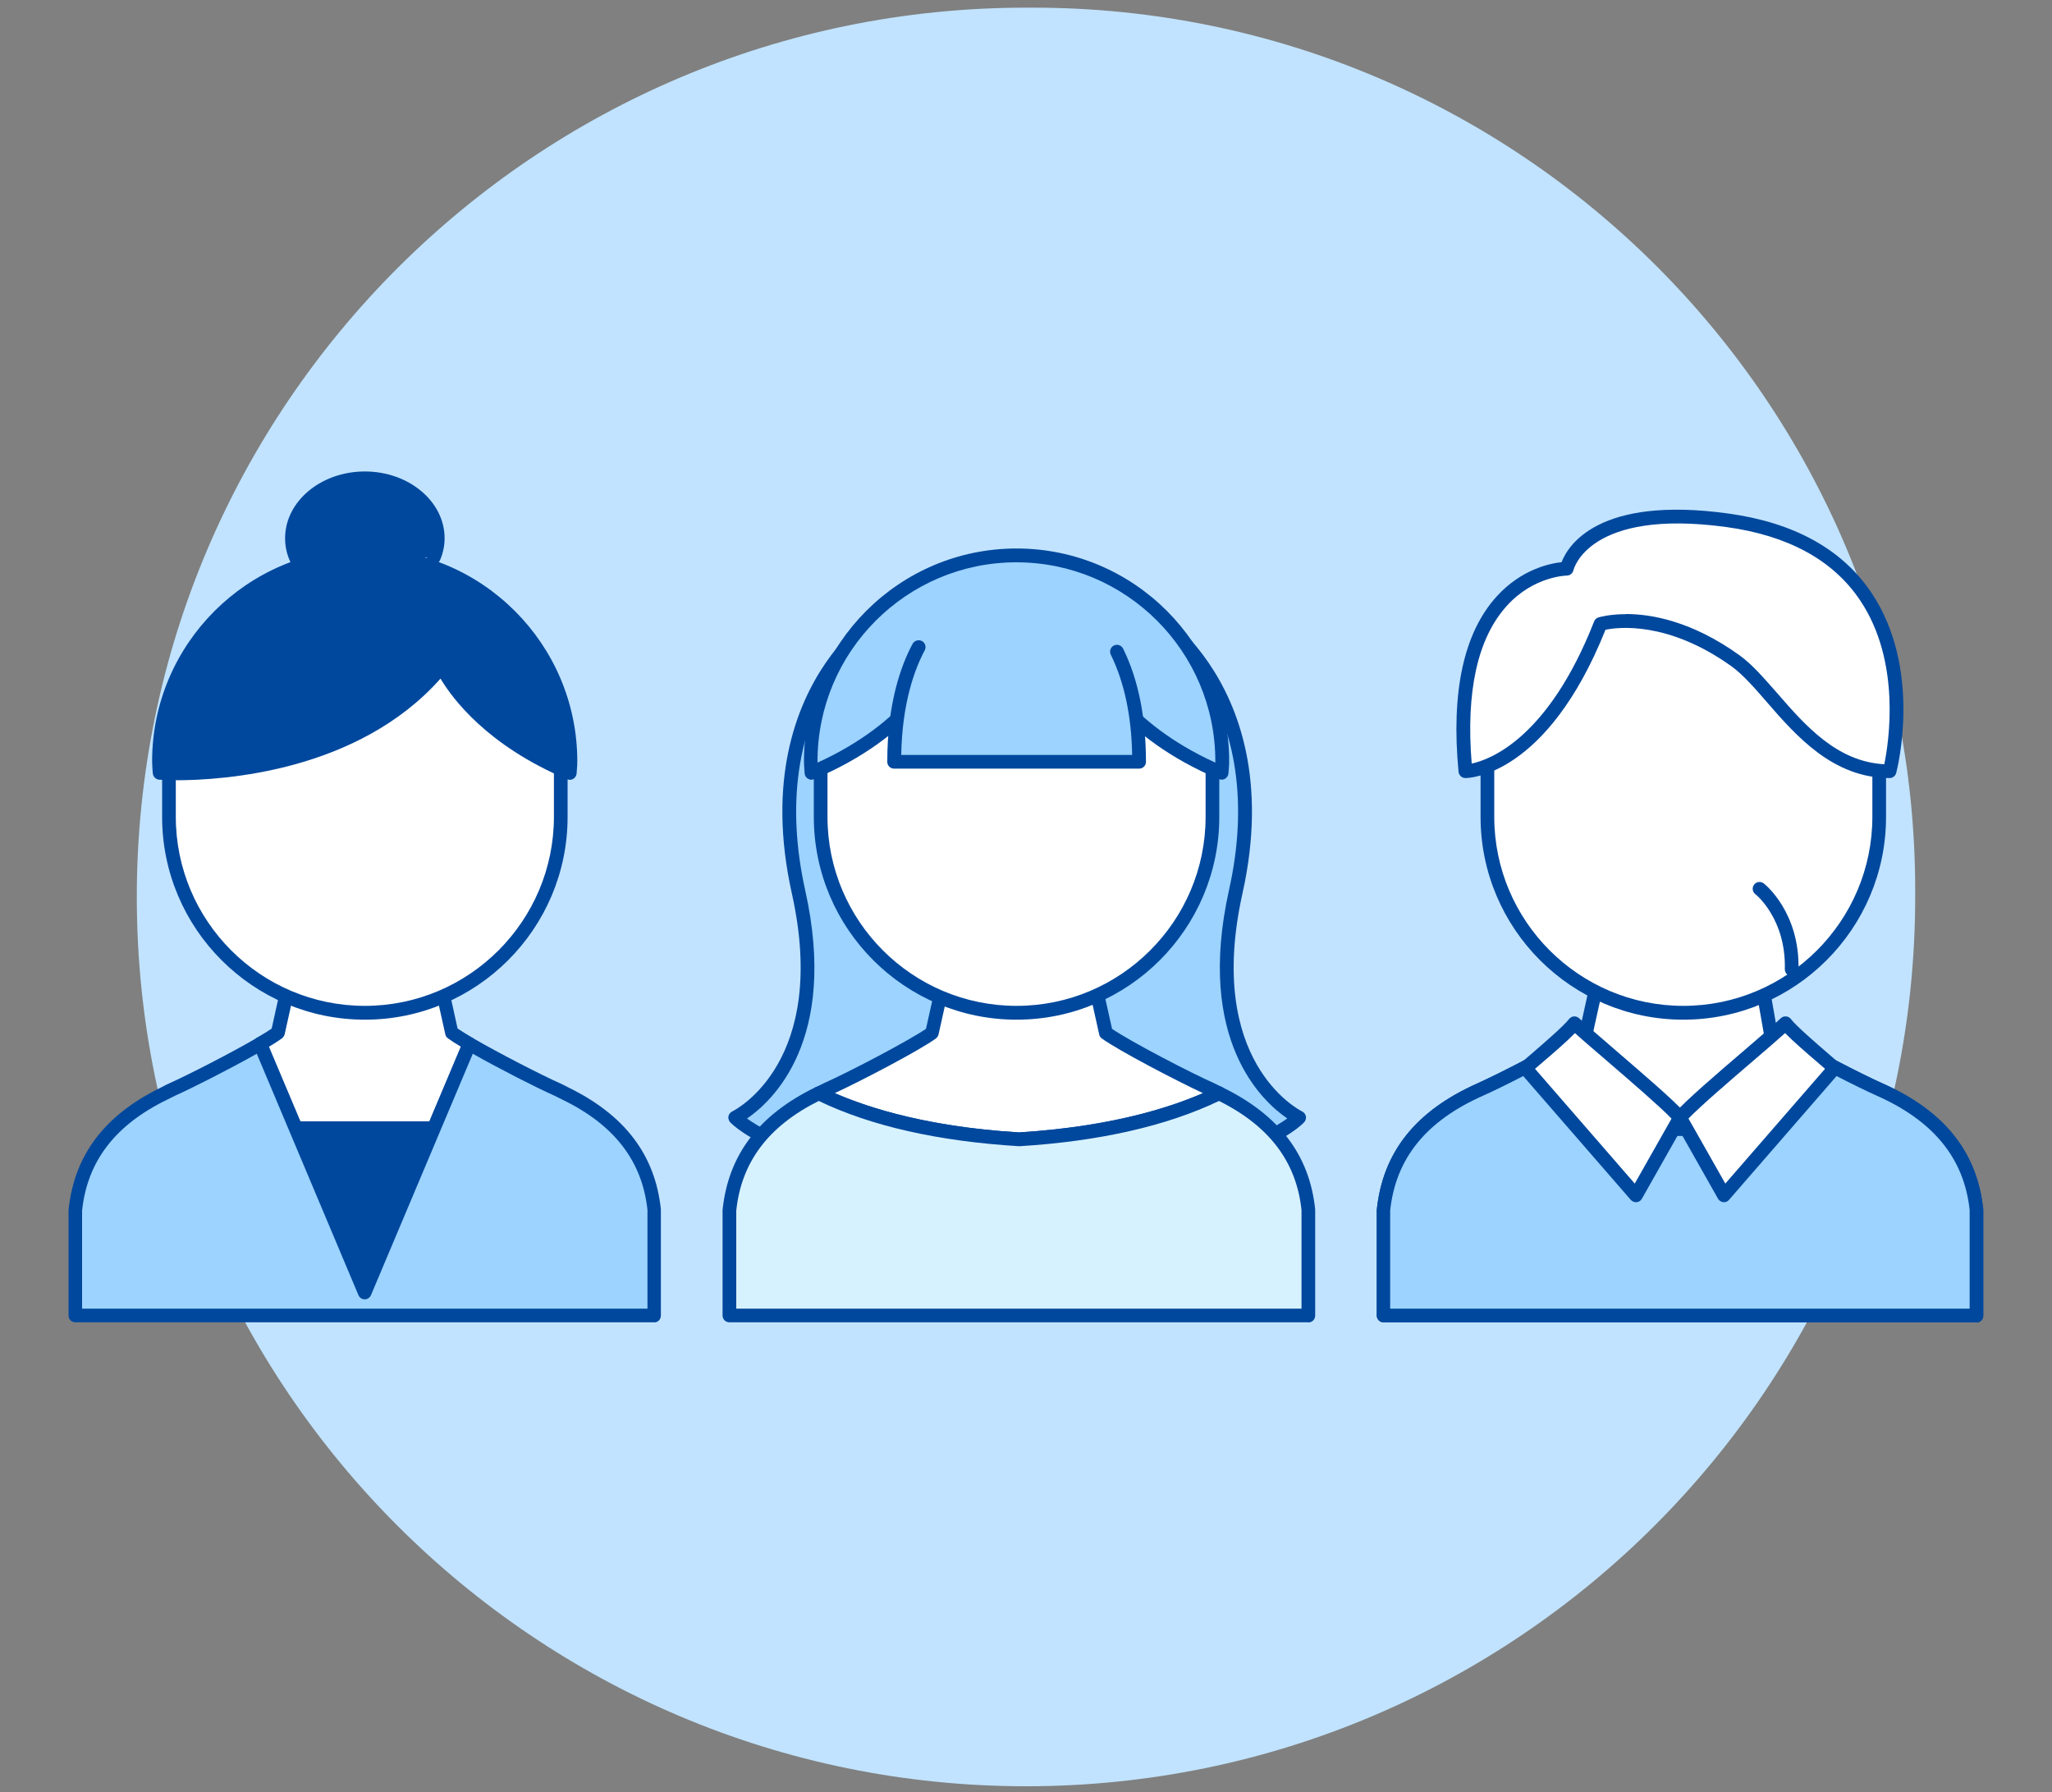 <svg width="150" height="131" viewBox="0 0 150 131" fill="none" xmlns="http://www.w3.org/2000/svg">
<rect x="0" y="0" width="150" height="131" fill="#808080" stroke="none"/>
<g clip-path="url(#clip0_2725_19790)">
<path d="M75 0.56H75.5C111.1 0.56 140 29.46 140 65.06V65.56C140 101.43 110.87 130.56 75 130.56C39.13 130.56 10 101.43 10 65.56C10 29.68 39.13 0.56 75 0.56Z" fill="#C1E3FF"/>
<path d="M108.21 79.63C109.98 78.84 114.68 76.41 115.94 75.49L117.04 70.54C118.83 71.35 120.78 71.8 122.81 71.8C124.84 71.8 126.78 71.35 128.58 70.54L129.53 75.95L129.69 75.48C130.95 76.4 135.65 78.84 137.42 79.62C141.76 81.55 144.08 84.43 144.5 88.42V96.13H126.22H122.87H122.77H119.42H101.14V88.42C101.56 84.43 103.87 81.54 108.22 79.62L108.21 79.63Z" fill="white"/>
<path d="M144.49 96.65H101.14C100.86 96.65 100.64 96.43 100.64 96.15V88.44C101.08 84.2 103.49 81.19 108.01 79.18C109.76 78.4 114.12 76.13 115.5 75.19L116.55 70.44C116.58 70.29 116.68 70.17 116.81 70.1C116.95 70.03 117.1 70.03 117.24 70.1C120.82 71.71 124.78 71.71 128.36 70.1C128.5 70.04 128.66 70.04 128.8 70.11C128.94 70.18 129.03 70.31 129.06 70.47L129.86 75.04C129.86 75.04 129.93 75.08 129.96 75.1C131.15 75.96 135.78 78.38 137.6 79.19C142.12 81.2 144.53 84.21 144.97 88.4V96.17C144.97 96.45 144.75 96.67 144.47 96.67L144.49 96.65ZM101.63 95.65H143.98V88.44C143.58 84.69 141.36 81.94 137.2 80.09C135.69 79.42 131.7 77.37 129.92 76.25C129.82 76.38 129.67 76.46 129.48 76.45C129.25 76.43 129.06 76.26 129.02 76.04L128.18 71.25C124.69 72.65 120.88 72.65 117.39 71.24L116.42 75.61C116.39 75.76 116.28 75.89 116.14 75.95C114.71 76.96 110.06 79.35 108.4 80.09C104.23 81.94 102.02 84.69 101.62 88.49V95.65H101.63Z" fill="#00489D"/>
<path d="M108.21 79.63C109.66 78.99 113.07 77.24 114.95 76.12L121.58 82.52H123.88L130.57 76.06C132.43 77.17 135.93 78.97 137.4 79.63C141.74 81.56 144.06 84.44 144.48 88.43V96.14H126.2H122.85H122.75H119.4H101.12V88.43C101.54 84.43 103.85 81.55 108.2 79.63H108.21Z" fill="#9CD3FF"/>
<path d="M144.49 96.65H101.14C100.86 96.65 100.64 96.43 100.64 96.15V88.44C101.08 84.2 103.49 81.19 108.01 79.18C109.48 78.52 112.86 76.79 114.7 75.7C114.89 75.59 115.14 75.61 115.3 75.77L121.79 82.03H123.69L130.23 75.71C130.39 75.55 130.64 75.52 130.83 75.64C132.63 76.72 136.12 78.52 137.61 79.18C142.13 81.19 144.54 84.2 144.98 88.39V96.16C144.98 96.44 144.76 96.66 144.48 96.66L144.49 96.65ZM101.63 95.65H143.98V88.44C143.58 84.69 141.36 81.94 137.2 80.09C135.77 79.46 132.54 77.8 130.64 76.69L124.22 82.89C124.13 82.98 124 83.03 123.87 83.03H121.57C121.44 83.03 121.32 82.98 121.22 82.89L114.86 76.75C112.94 77.86 109.81 79.47 108.4 80.09C104.23 81.94 102.02 84.69 101.62 88.49V95.65H101.63Z" fill="#00489D"/>
<path d="M111.509 78.07L119.589 87.37L122.809 81.68C121.449 80.17 116.479 76.11 115.089 74.79C114.559 75.5 112.129 77.5 111.509 78.07Z" fill="white"/>
<path d="M119.589 87.87C119.449 87.87 119.309 87.81 119.209 87.7L111.129 78.4C110.949 78.19 110.969 77.89 111.169 77.7C111.339 77.55 111.629 77.3 111.979 77C112.859 76.24 114.329 74.97 114.689 74.49C114.779 74.38 114.909 74.3 115.049 74.29C115.189 74.28 115.329 74.33 115.439 74.43C115.959 74.92 117.019 75.84 118.149 76.81C120.099 78.49 122.319 80.39 123.179 81.35C123.319 81.51 123.349 81.74 123.239 81.93L120.019 87.62C119.939 87.76 119.799 87.86 119.629 87.87C119.609 87.87 119.599 87.87 119.579 87.87H119.589ZM112.209 78.12L119.499 86.51L122.189 81.76C121.219 80.77 119.169 79.01 117.499 77.57C116.549 76.75 115.699 76.03 115.129 75.51C114.579 76.08 113.639 76.9 112.629 77.76C112.479 77.89 112.339 78.01 112.209 78.12Z" fill="#00489D"/>
<path d="M134.11 78.07L126.03 87.37L122.81 81.68C124.17 80.17 129.14 76.11 130.53 74.79C131.06 75.5 133.49 77.5 134.11 78.07Z" fill="white"/>
<path d="M126.029 87.87C126.029 87.87 126 87.87 125.98 87.87C125.82 87.85 125.669 87.76 125.589 87.62L122.37 81.93C122.26 81.74 122.289 81.51 122.429 81.35C123.289 80.38 125.509 78.48 127.459 76.81C128.589 75.84 129.649 74.93 130.169 74.43C130.269 74.33 130.409 74.28 130.559 74.29C130.699 74.3 130.829 74.37 130.919 74.49C131.279 74.97 132.75 76.24 133.63 77C133.98 77.3 134.269 77.55 134.429 77.7C134.629 77.88 134.649 78.19 134.469 78.4L126.389 87.7C126.299 87.81 126.16 87.87 126.01 87.87H126.029ZM123.429 81.76L126.12 86.51L133.41 78.12C133.29 78.01 133.15 77.89 132.99 77.76C131.99 76.9 131.04 76.08 130.49 75.51C129.91 76.03 129.069 76.76 128.119 77.57C126.439 79.01 124.389 80.77 123.419 81.76H123.429Z" fill="#00489D"/>
<path d="M123.039 74.03H123.049C130.958 74.03 137.369 67.618 137.369 59.71V56.36C137.369 48.451 130.958 42.04 123.049 42.04H123.039C115.13 42.04 108.719 48.451 108.719 56.36V59.71C108.719 67.618 115.13 74.03 123.039 74.03Z" fill="white"/>
<path d="M123.049 74.53C114.879 74.53 108.229 67.88 108.229 59.71V56.37C108.229 48.2 114.879 41.55 123.049 41.55C131.219 41.55 137.869 48.2 137.869 56.37V59.71C137.869 67.88 131.219 74.53 123.049 74.53ZM123.049 42.54C115.429 42.54 109.229 48.74 109.229 56.36V59.7C109.229 67.32 115.429 73.52 123.049 73.52C130.669 73.52 136.869 67.32 136.869 59.7V56.36C136.869 48.74 130.669 42.54 123.049 42.54Z" fill="#00489D"/>
<path d="M130.97 71.35H130.96C130.68 71.35 130.47 71.11 130.47 70.84C130.56 67.19 128.4 65.42 128.31 65.35C128.09 65.18 128.06 64.86 128.23 64.65C128.4 64.44 128.71 64.4 128.93 64.57C129.04 64.65 131.57 66.7 131.47 70.87C131.47 71.14 131.24 71.36 130.97 71.36V71.35Z" fill="#00489D"/>
<path d="M117 45.6C117 45.6 121.23 44.25 126.87 48.29C129.72 50.33 132.51 56.37 138.15 56.37C138.15 56.37 142.38 40.22 126.26 38.02C115.53 36.56 114.54 41.56 114.54 41.56C114.54 41.56 105.72 41.56 107.13 56.37C107.13 56.37 112.77 56.37 117 45.6Z" fill="white"/>
<path d="M138.14 56.87C133.99 56.87 131.3 53.79 129.15 51.31C128.25 50.27 127.39 49.29 126.57 48.7C121.93 45.38 118.28 45.84 117.36 46.03C113.07 56.75 107.37 56.87 107.12 56.87C106.86 56.87 106.65 56.67 106.62 56.42C106.06 50.56 107 46.24 109.41 43.59C111.22 41.6 113.31 41.18 114.15 41.09C114.62 39.87 116.84 36.23 126.31 37.53C131.14 38.19 134.67 40.14 136.81 43.34C140.54 48.92 138.69 56.2 138.61 56.5C138.55 56.72 138.35 56.87 138.13 56.87H138.14ZM118.86 44.88C120.7 44.88 123.67 45.39 127.15 47.89C128.06 48.54 128.95 49.57 129.9 50.65C131.95 53.01 134.26 55.67 137.74 55.86C138.06 54.31 139 48.39 135.98 43.89C134.01 40.94 130.71 39.14 126.18 38.52C116.11 37.15 115.03 41.63 115.02 41.67C114.97 41.9 114.77 42.07 114.53 42.07C114.51 42.07 112.1 42.11 110.14 44.29C108.01 46.65 107.15 50.52 107.58 55.81C108.95 55.52 113.19 53.93 116.53 45.42C116.59 45.28 116.7 45.17 116.84 45.13C116.91 45.11 117.64 44.89 118.85 44.89L118.86 44.88Z" fill="#00489D"/>
<path d="M65.769 44.02C65.769 44.02 54.899 49.56 58.379 65.17C61.239 78.03 53.749 81.68 53.749 81.68C53.749 81.68 57.669 86.07 75.299 87.03V44.02H65.769Z" fill="#9CD3FF"/>
<path d="M75.299 87.53C75.299 87.53 75.279 87.53 75.269 87.53C57.629 86.57 53.539 82.2 53.369 82.02C53.269 81.9 53.219 81.74 53.249 81.59C53.279 81.44 53.379 81.31 53.519 81.24C53.809 81.1 60.619 77.57 57.879 65.28C56.049 57.04 58.209 51.59 60.349 48.46C62.679 45.06 65.419 43.63 65.539 43.57C65.609 43.53 65.689 43.52 65.769 43.52H75.299C75.579 43.52 75.799 43.74 75.799 44.02V87.03C75.799 87.17 75.739 87.3 75.639 87.39C75.549 87.48 75.419 87.53 75.299 87.53ZM54.599 81.75C56.069 82.82 61.229 85.7 74.789 86.5V44.52H65.889C65.389 44.81 63.089 46.21 61.149 49.07C58.269 53.31 57.479 58.84 58.859 65.07C61.309 76.06 56.429 80.51 54.599 81.76V81.75Z" fill="#00489D"/>
<path d="M82.939 44.02C82.939 44.02 93.809 49.56 90.329 65.17C87.469 78.03 94.959 81.68 94.959 81.68C94.959 81.68 91.039 86.07 73.409 87.03V44.02H82.939Z" fill="#9CD3FF"/>
<path d="M73.409 87.53C73.279 87.53 73.159 87.48 73.069 87.39C72.969 87.3 72.909 87.16 72.909 87.03V44.02C72.909 43.74 73.129 43.52 73.409 43.52H82.939C83.019 43.52 83.099 43.54 83.169 43.57C83.289 43.63 86.029 45.05 88.359 48.46C90.499 51.59 92.659 57.04 90.829 65.28C88.089 77.57 94.899 81.09 95.189 81.24C95.329 81.31 95.429 81.44 95.459 81.59C95.489 81.74 95.449 81.9 95.339 82.02C95.169 82.21 91.079 86.58 73.439 87.53C73.439 87.53 73.419 87.53 73.409 87.53ZM73.909 44.52V86.5C87.469 85.7 92.629 82.81 94.099 81.75C92.279 80.51 87.399 76.05 89.839 65.06C91.229 58.84 90.429 53.31 87.549 49.06C85.609 46.2 83.309 44.8 82.809 44.51H73.909V44.52Z" fill="#00489D"/>
<path d="M88.57 79.63C86.8 78.85 82.11 76.41 80.84 75.49L79.74 70.54C78.1 71.28 76.33 71.7 74.48 71.77C72.64 71.7 70.86 71.28 69.22 70.54L68.12 75.49C66.85 76.41 62.16 78.85 60.39 79.63C60.2 79.72 60.03 79.81 59.84 79.91C62.72 81.33 67.33 82.82 74.31 83.26V83.28C74.36 83.28 74.42 83.28 74.47 83.27C74.52 83.27 74.58 83.27 74.63 83.28V83.26C81.61 82.81 86.22 81.33 89.1 79.91C88.91 79.82 88.75 79.72 88.55 79.63H88.57Z" fill="white"/>
<path d="M74.639 83.78H74.619L74.489 83.28L74.519 83.77C74.459 83.77 74.379 83.77 74.299 83.75C68.389 83.38 63.459 82.24 59.639 80.36C59.469 80.28 59.359 80.1 59.359 79.91C59.359 79.72 59.469 79.54 59.639 79.46L59.849 79.36C59.969 79.3 60.079 79.24 60.209 79.18C61.949 78.41 66.299 76.14 67.689 75.2L68.749 70.44C68.779 70.29 68.879 70.17 69.009 70.1C69.139 70.03 69.299 70.03 69.439 70.1C71.039 70.82 72.739 71.22 74.509 71.28C76.239 71.21 77.949 70.82 79.539 70.1C79.679 70.04 79.829 70.04 79.969 70.1C80.109 70.16 80.199 70.29 80.229 70.44L81.289 75.2C82.679 76.15 87.029 78.41 88.769 79.18C88.899 79.24 89.009 79.3 89.129 79.36L89.339 79.46C89.509 79.54 89.619 79.72 89.619 79.91C89.619 80.1 89.509 80.28 89.339 80.36C85.549 82.23 80.659 83.37 74.809 83.76C74.759 83.78 74.699 83.79 74.639 83.79V83.78ZM74.509 82.77C74.509 82.77 74.569 82.77 74.609 82.76C80.979 82.35 85.279 81.06 87.939 79.9C85.989 78.99 81.779 76.8 80.539 75.9C80.439 75.83 80.369 75.72 80.349 75.6L79.379 71.24C77.829 71.86 76.189 72.21 74.499 72.27C72.779 72.21 71.129 71.86 69.579 71.24L68.609 75.6C68.579 75.72 68.509 75.82 68.419 75.9C67.179 76.8 62.979 78.99 61.019 79.9C63.689 81.06 67.979 82.36 74.349 82.76C74.379 82.76 74.409 82.76 74.439 82.77C74.469 82.77 74.489 82.77 74.499 82.77H74.509Z" fill="#00489D"/>
<path d="M89.119 79.91C86.209 81.34 81.559 82.84 74.489 83.27C67.419 82.84 62.759 81.34 59.859 79.91C55.889 81.83 53.729 84.62 53.329 88.44V96.15H95.649V88.44C95.249 84.62 93.099 81.83 89.119 79.91Z" fill="#D7F2FF"/>
<path d="M95.639 96.65H53.319C53.039 96.65 52.819 96.43 52.819 96.15V88.44C53.239 84.4 55.469 81.48 59.629 79.46C59.769 79.39 59.929 79.39 60.069 79.46C62.639 80.72 67.229 82.33 74.509 82.77C81.729 82.32 86.319 80.72 88.889 79.46C89.029 79.39 89.189 79.39 89.329 79.46C93.489 81.48 95.719 84.4 96.139 88.39V96.16C96.139 96.44 95.919 96.66 95.639 96.66V96.65ZM53.819 95.65H95.139V88.44C94.769 84.94 92.799 82.31 89.109 80.47C85.279 82.3 80.369 83.42 74.509 83.78C68.589 83.42 63.679 82.31 59.849 80.47C56.159 82.32 54.189 84.94 53.819 88.5V95.66V95.65Z" fill="#00489D"/>
<path d="M74.299 74.03H74.309C82.218 74.03 88.629 67.618 88.629 59.71V56.36C88.629 48.451 82.218 42.04 74.309 42.04H74.299C66.39 42.04 59.979 48.451 59.979 56.36V59.71C59.979 67.618 66.39 74.03 74.299 74.03Z" fill="white"/>
<path d="M74.309 74.53C66.139 74.53 59.489 67.88 59.489 59.71V56.37C59.489 48.2 66.139 41.55 74.309 41.55C82.479 41.55 89.129 48.2 89.129 56.37V59.71C89.129 67.88 82.479 74.53 74.309 74.53ZM74.309 42.54C66.689 42.54 60.489 48.74 60.489 56.36V59.7C60.489 67.32 66.689 73.52 74.309 73.52C81.929 73.52 88.129 67.32 88.129 59.7V56.36C88.129 48.74 81.929 42.54 74.309 42.54Z" fill="#00489D"/>
<path d="M79.95 48.71C79.95 48.71 81.97 53.41 89.3 56.49C89.32 56.21 89.34 55.93 89.34 55.65C89.34 47.34 82.61 40.61 74.3 40.61C65.99 40.61 59.26 47.34 59.26 55.65C59.26 55.93 59.29 56.21 59.3 56.49C66.63 53.41 68.65 48.71 68.65 48.71" fill="#9CD3FF"/>
<path d="M59.309 56.99C59.219 56.99 59.13 56.96 59.05 56.91C58.91 56.82 58.819 56.68 58.819 56.51L58.8 56.26C58.789 56.05 58.77 55.84 58.77 55.63C58.77 47.06 65.74 40.09 74.309 40.09C82.879 40.09 89.85 47.06 89.85 55.63C89.85 55.84 89.84 56.05 89.82 56.26L89.799 56.51C89.799 56.67 89.7 56.82 89.57 56.91C89.43 57 89.26 57.01 89.109 56.95C81.68 53.83 79.579 49.11 79.49 48.91C79.379 48.66 79.49 48.36 79.749 48.25C79.999 48.14 80.299 48.25 80.409 48.51C80.43 48.55 82.34 52.79 88.84 55.74C88.84 55.71 88.84 55.67 88.84 55.64C88.84 47.62 82.32 41.1 74.299 41.1C66.279 41.1 59.76 47.62 59.76 55.64C59.76 55.67 59.76 55.7 59.76 55.74C66.269 52.79 68.18 48.55 68.189 48.51C68.299 48.26 68.6 48.14 68.85 48.25C69.1 48.36 69.219 48.65 69.109 48.91C69.029 49.11 66.919 53.83 59.489 56.95C59.429 56.98 59.359 56.99 59.3 56.99H59.309Z" fill="#00489D"/>
<path d="M67.149 47.3C66.259 48.98 65.359 51.66 65.359 55.68H83.249C83.249 51.91 82.469 49.32 81.629 47.63" fill="#9CD3FF"/>
<path d="M83.249 56.18H65.359C65.079 56.18 64.859 55.96 64.859 55.68C64.859 51.42 65.859 48.64 66.709 47.06C66.839 46.82 67.149 46.73 67.389 46.85C67.629 46.98 67.729 47.28 67.599 47.53C66.839 48.95 65.949 51.41 65.879 55.18H82.759C82.709 52.31 82.179 49.85 81.199 47.85C81.079 47.6 81.179 47.3 81.429 47.18C81.669 47.06 81.979 47.16 82.099 47.41C83.209 49.66 83.769 52.44 83.769 55.68C83.769 55.96 83.549 56.18 83.269 56.18H83.249Z" fill="#00489D"/>
<path d="M26.67 94.46L31.73 82.46H21.61L26.67 94.46Z" fill="#00489D"/>
<path d="M26.67 94.96C26.47 94.96 26.29 94.84 26.21 94.65L21.15 82.65C21.09 82.5 21.1 82.32 21.19 82.18C21.28 82.04 21.44 81.96 21.61 81.96H31.73C31.9 81.96 32.05 82.04 32.15 82.18C32.24 82.32 32.26 82.5 32.19 82.65L27.13 94.65C27.05 94.84 26.87 94.96 26.67 94.96ZM22.37 82.96L26.68 93.17L30.99 82.96H22.38H22.37Z" fill="#00489D"/>
<path d="M31.73 82.46L34.33 76.3C33.77 75.98 33.31 75.69 33.03 75.49L31.93 70.54C30.29 71.28 28.52 71.7 26.67 71.77C24.83 71.7 23.05 71.28 21.41 70.54L20.31 75.49C20.03 75.7 19.57 75.98 19.01 76.3L21.61 82.46H31.73Z" fill="white"/>
<path d="M31.73 82.96H21.61C21.41 82.96 21.23 82.84 21.15 82.65L18.55 76.49C18.45 76.26 18.55 75.99 18.76 75.86C19.23 75.59 19.6 75.36 19.86 75.18L20.91 70.42C20.94 70.27 21.04 70.15 21.17 70.08C21.3 70.01 21.46 70.01 21.6 70.08C23.2 70.8 24.9 71.2 26.67 71.26C28.4 71.19 30.11 70.8 31.71 70.08C31.85 70.02 32 70.02 32.14 70.08C32.27 70.15 32.37 70.27 32.4 70.42L33.45 75.18C33.71 75.35 34.08 75.58 34.55 75.86C34.77 75.99 34.86 76.25 34.76 76.49L32.16 82.65C32.08 82.84 31.9 82.96 31.7 82.96H31.73ZM21.95 81.96H31.4L33.7 76.51C33.28 76.26 32.96 76.05 32.74 75.89C32.64 75.82 32.57 75.71 32.55 75.59L31.58 71.23C30.03 71.85 28.39 72.2 26.7 72.26C24.98 72.2 23.33 71.85 21.78 71.23L20.81 75.59C20.78 75.71 20.71 75.81 20.62 75.89C20.4 76.05 20.08 76.26 19.66 76.51L21.96 81.96H21.95Z" fill="#00489D"/>
<path d="M41.31 79.91C41.12 79.82 40.96 79.72 40.76 79.63C39.39 79.02 36.26 77.42 34.33 76.3L31.73 82.46L26.67 94.46L21.61 82.46L19.01 76.3C17.08 77.42 13.95 79.02 12.58 79.63C12.39 79.72 12.22 79.81 12.03 79.91C8.06 81.83 5.9 84.62 5.5 88.44V96.15H47.82V88.44C47.42 84.62 45.27 81.83 41.29 79.91H41.31Z" fill="#9CD3FF"/>
<path d="M47.83 96.65H5.51C5.23 96.65 5.01 96.43 5.01 96.15V88.44C5.43 84.4 7.66 81.48 11.82 79.46L12.03 79.35C12.15 79.29 12.26 79.23 12.38 79.18C13.7 78.59 16.84 76.99 18.76 75.87C18.88 75.8 19.03 75.78 19.17 75.83C19.31 75.88 19.42 75.98 19.47 76.11L26.66 93.17L33.85 76.11C33.91 75.98 34.02 75.88 34.15 75.83C34.29 75.79 34.44 75.8 34.56 75.87C36.47 76.98 39.61 78.59 40.94 79.18C41.06 79.23 41.18 79.3 41.29 79.35L41.5 79.46C45.66 81.48 47.89 84.4 48.31 88.39V96.16C48.31 96.44 48.09 96.66 47.81 96.66L47.83 96.65ZM6.01 95.65H47.33V88.44C46.95 84.87 44.91 82.21 41.08 80.36L40.84 80.24C40.74 80.19 40.65 80.14 40.54 80.09C39.27 79.53 36.52 78.13 34.56 77.02L27.12 94.66C27.04 94.85 26.86 94.97 26.66 94.97C26.46 94.97 26.28 94.85 26.2 94.66L18.77 77.02C16.8 78.13 14.05 79.53 12.79 80.09C12.68 80.14 12.59 80.19 12.49 80.24L12.25 80.36C8.43 82.21 6.38 84.87 6 88.49V95.65H6.01Z" fill="#00489D"/>
<path d="M31.72 40.73C31.91 40.28 32.01 39.81 32.01 39.33C32.01 36.92 29.62 34.96 26.68 34.96C23.74 34.96 21.35 36.92 21.35 39.33C21.35 39.84 21.46 40.35 21.67 40.82" fill="#00489D"/>
<path d="M21.67 41.33C21.48 41.33 21.3 41.22 21.21 41.04C20.96 40.5 20.84 39.92 20.84 39.34C20.84 36.65 23.46 34.46 26.67 34.46C29.88 34.46 32.5 36.65 32.5 39.34C32.5 39.88 32.39 40.42 32.17 40.93C32.06 41.19 31.77 41.3 31.52 41.2C31.27 41.09 31.14 40.8 31.25 40.55C31.41 40.15 31.5 39.75 31.5 39.34C31.5 37.2 29.33 35.46 26.67 35.46C24.01 35.46 21.84 37.2 21.84 39.34C21.84 39.78 21.93 40.22 22.12 40.63C22.23 40.88 22.12 41.18 21.87 41.29C21.8 41.32 21.73 41.33 21.66 41.33H21.67Z" fill="#00489D"/>
<path d="M26.671 74.03H26.681C34.59 74.03 41.001 67.618 41.001 59.71V56.36C41.001 48.451 34.59 42.04 26.681 42.04H26.671C18.762 42.04 12.351 48.451 12.351 56.36L12.351 59.71C12.351 67.618 18.762 74.03 26.671 74.03Z" fill="white"/>
<path d="M26.671 74.53C18.501 74.53 11.851 67.88 11.851 59.71V56.37C11.851 48.2 18.501 41.55 26.671 41.55C34.841 41.55 41.491 48.2 41.491 56.37V59.71C41.491 67.88 34.841 74.53 26.671 74.53ZM26.671 42.54C19.051 42.54 12.851 48.74 12.851 56.36V59.7C12.851 67.32 19.051 73.52 26.671 73.52C34.291 73.52 40.491 67.32 40.491 59.7V56.36C40.491 48.74 34.291 42.54 26.671 42.54Z" fill="#00489D"/>
<path d="M32.32 48.71C32.32 48.71 34.34 53.41 41.67 56.49C41.69 56.21 41.71 55.93 41.71 55.65C41.71 47.34 34.98 40.61 26.67 40.61C18.36 40.61 11.63 47.34 11.63 55.65C11.63 55.93 11.66 56.21 11.67 56.49C11.67 56.49 25.24 57.39 32.31 48.71H32.32Z" fill="#00489D"/>
<path d="M12.89 57.02C12.18 57.02 11.73 56.99 11.64 56.99C11.39 56.97 11.19 56.77 11.17 56.52L11.15 56.28C11.14 56.07 11.12 55.86 11.12 55.65C11.12 47.08 18.09 40.11 26.66 40.11C35.23 40.11 42.2 47.08 42.2 55.65C42.2 55.86 42.19 56.06 42.17 56.26L42.15 56.52C42.15 56.68 42.05 56.83 41.92 56.92C41.78 57.01 41.61 57.02 41.46 56.96C35.62 54.5 33.07 51.06 32.2 49.6C26.18 56.39 16.35 57.03 12.87 57.03L12.89 57.02ZM12.15 56.01C14.51 56.05 25.81 55.91 31.93 48.4C32.04 48.26 32.2 48.2 32.39 48.22C32.56 48.24 32.71 48.36 32.78 48.52C32.8 48.56 34.71 52.8 41.21 55.75C41.21 55.72 41.21 55.69 41.21 55.65C41.21 47.63 34.69 41.11 26.67 41.11C18.65 41.11 12.13 47.63 12.13 55.65C12.13 55.77 12.13 55.89 12.14 56.01H12.15Z" fill="#00489D"/>
</g>
<defs>
<clipPath id="clip0_2725_19790">
<rect width="150" height="130.12" fill="white" transform="translate(0 0.44)"/>
</clipPath>
</defs>
</svg>
